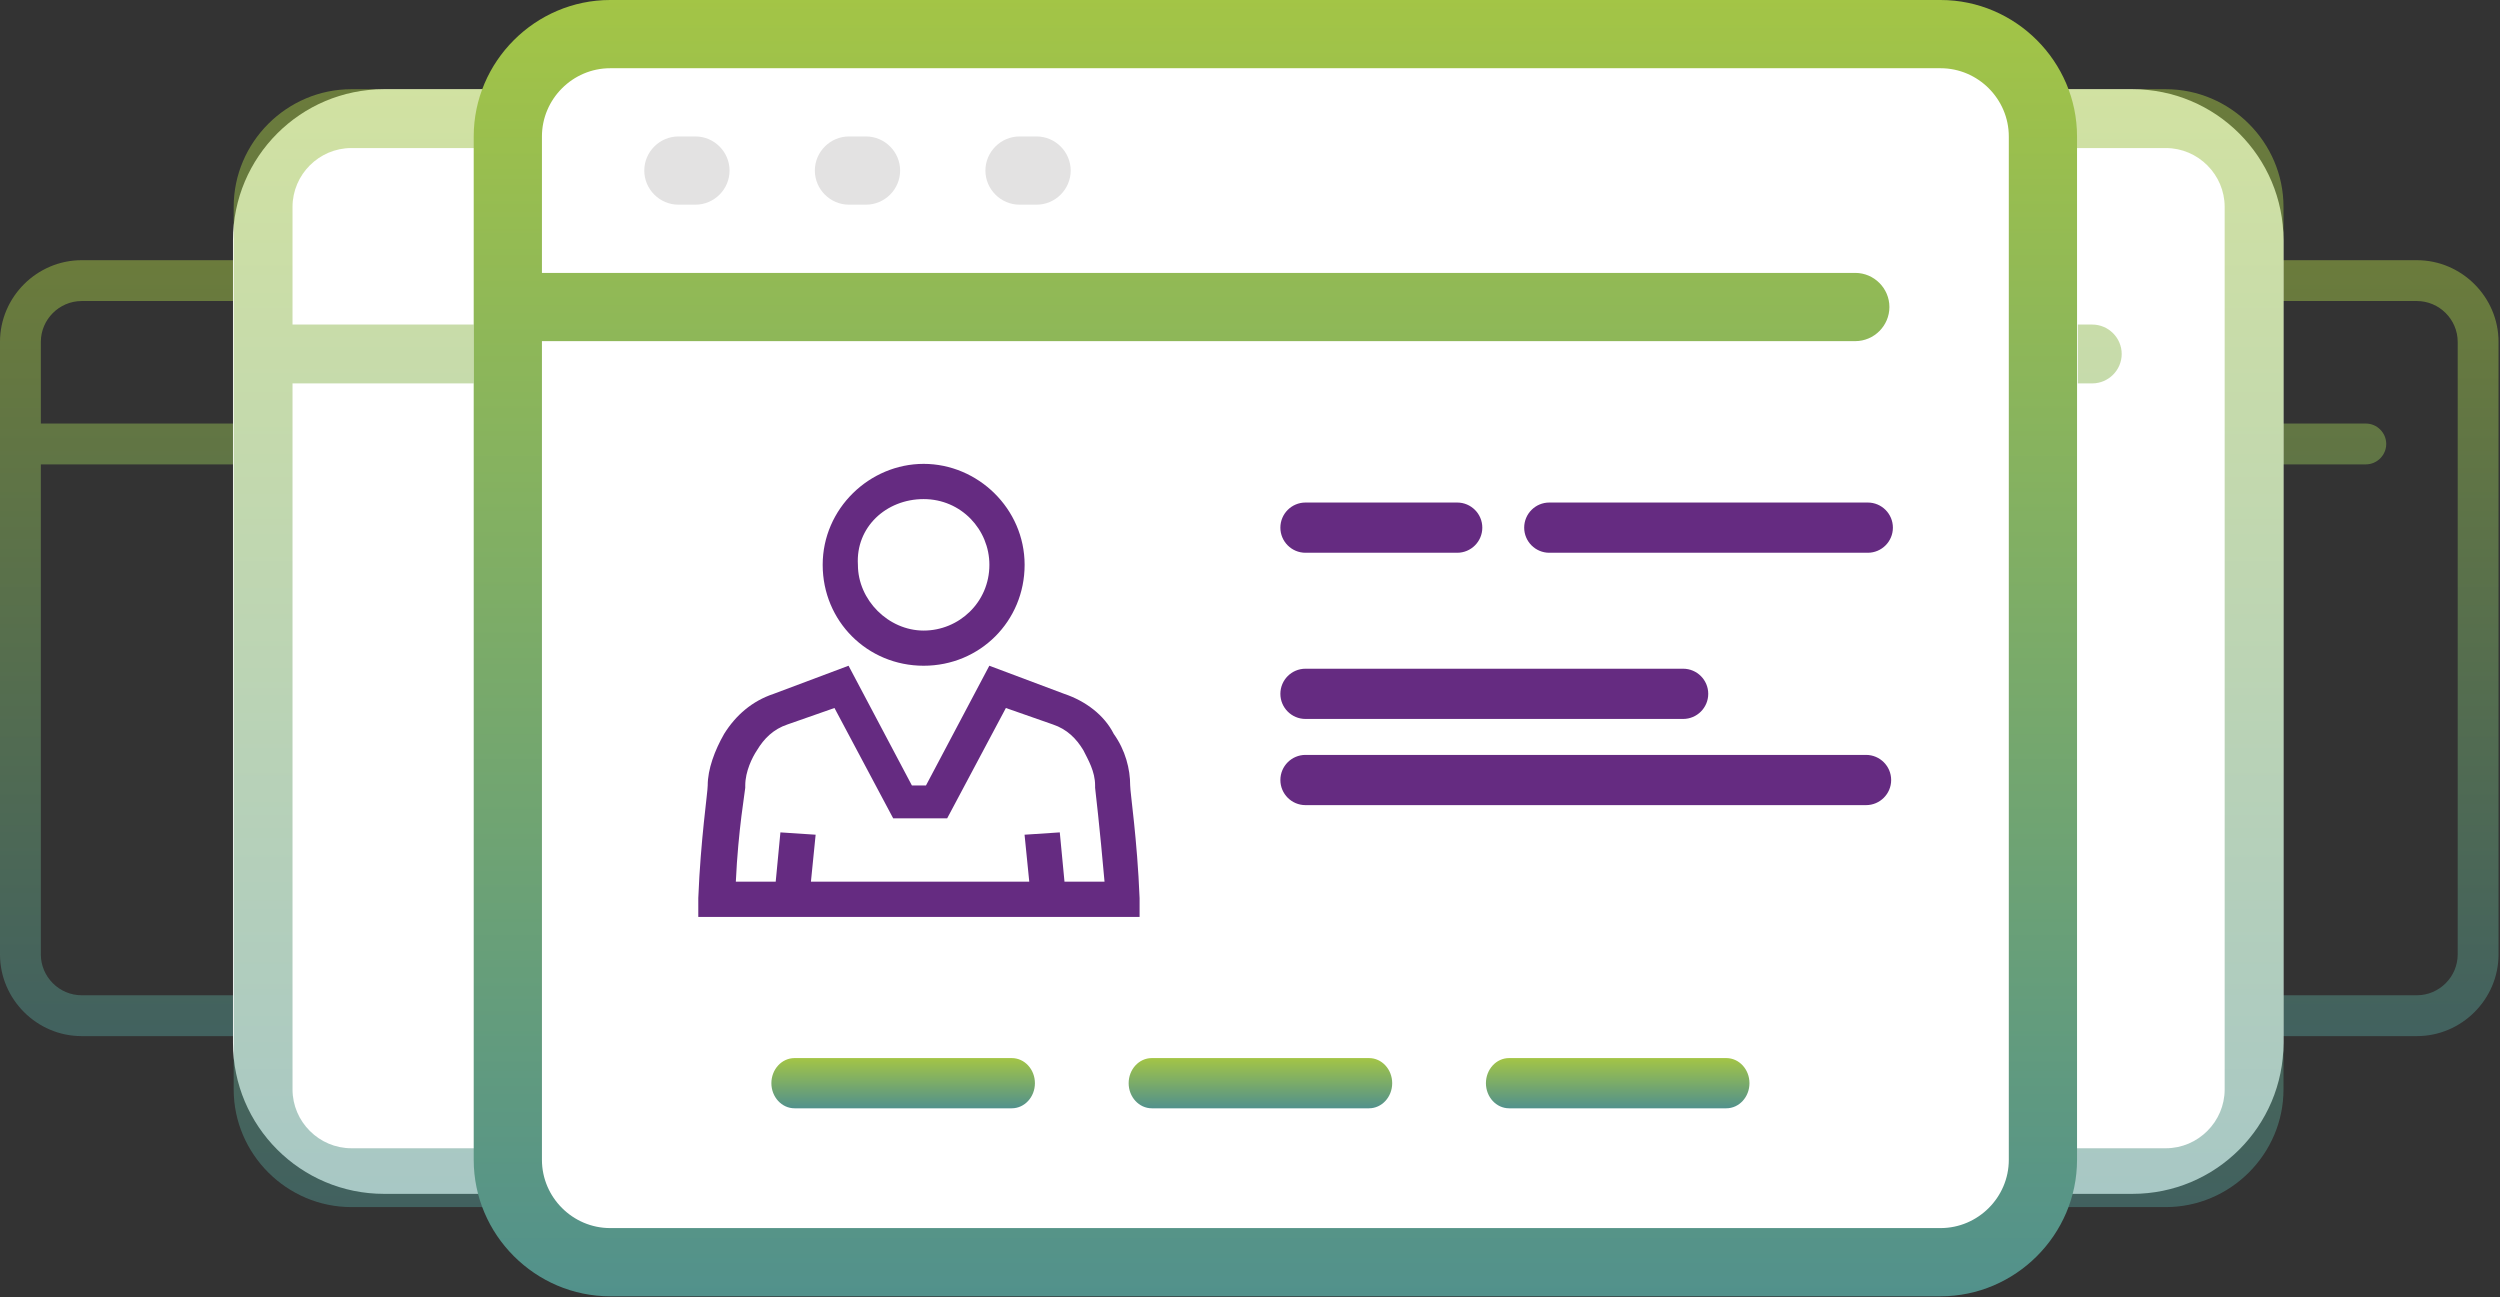 <?xml version="1.0" encoding="UTF-8" standalone="no"?><!DOCTYPE svg PUBLIC "-//W3C//DTD SVG 1.1//EN" "http://www.w3.org/Graphics/SVG/1.1/DTD/svg11.dtd"><svg width="100%" height="100%" viewBox="0 0 1330 690" version="1.1" xmlns="http://www.w3.org/2000/svg" xmlns:xlink="http://www.w3.org/1999/xlink" xml:space="preserve" xmlns:serif="http://www.serif.com/" style="fill-rule:evenodd;clip-rule:evenodd;stroke-linejoin:round;stroke-miterlimit:2;"><rect x="0" y="0" width="1330" height="690" fill="#333333" stroke="none"/><g><path d="M1285.77,551.213l-423.655,-0c-23.847,-0 -43.452,-19.604 -43.452,-43.452l0,-325.888c0,-23.848 19.604,-43.452 43.452,-43.452l423.655,-0c23.847,0 43.452,19.604 43.452,43.452l-0,325.888c-0,23.847 -19.603,43.451 -43.452,43.452Zm-0,-391.066l-423.655,-0c-11.925,0.001 -21.726,9.803 -21.726,21.726l0,43.452l418.224,-0c5.963,0.001 10.862,4.901 10.862,10.862c0,5.962 -4.899,10.862 -10.862,10.863l-418.224,0l0,260.711c0,11.924 9.802,21.726 21.726,21.726l423.655,-0c11.924,-0 21.726,-9.802 21.726,-21.726l-0,-325.888c-0,-11.923 -9.801,-21.725 -21.726,-21.726Z" style="fill:url(#_Linear1);"/><path d="M467.107,551.213l-423.655,-0c-23.848,-0 -43.452,-19.604 -43.452,-43.452l0,-325.888c0,-23.848 19.604,-43.452 43.452,-43.452l423.655,-0c23.847,0 43.451,19.604 43.451,43.452l0,325.888c0,23.847 -19.603,43.451 -43.451,43.452Zm-0,-391.066l-423.655,-0c-11.925,0.001 -21.726,9.803 -21.726,21.726l-0,43.452l418.223,-0c5.964,0.001 10.863,4.901 10.863,10.862c0,5.962 -4.899,10.862 -10.863,10.863l-418.223,0l-0,260.711c-0,11.924 9.802,21.726 21.726,21.726l423.655,-0c11.923,-0 21.726,-9.802 21.726,-21.726l-0,-325.888c-0,-11.923 -9.801,-21.725 -21.726,-21.726Z" style="fill:url(#_Linear2);"/><path d="M859.882,127.804c-0,-44.341 -36,-80.341 -80.341,-80.341l-575.256,0c-44.341,0 -80.34,36 -80.34,80.341l-0,426.986c-0,44.341 35.999,80.34 80.34,80.34l575.256,0c44.341,0 80.341,-35.999 80.341,-80.34l-0,-426.986Z" style="fill:#fff;"/><path d="M1214.82,127.804c-0,-44.341 -36,-80.341 -80.341,-80.341l-575.256,0c-44.341,0 -80.341,36 -80.341,80.341l0,426.986c0,44.341 36,80.34 80.341,80.34l575.256,0c44.341,0 80.341,-35.999 80.341,-80.34l-0,-426.986Z" style="fill:#fff;"/><path d="M797.281,642.17l-610.357,0c-34.357,0 -62.601,-28.244 -62.601,-62.6l0,-469.506c0,-34.357 28.244,-62.6 62.601,-62.601l610.357,0c34.357,0.001 62.601,28.244 62.601,62.601l-0,469.506c-0,34.355 -28.242,62.598 -62.601,62.6Zm-0,-563.406l-610.357,-0c-17.181,0.002 -31.3,14.123 -31.3,31.3l-0,62.601l602.531,-0c8.592,0.002 15.651,7.062 15.651,15.65c-0,8.588 -7.059,15.648 -15.651,15.65l-602.531,0l-0,375.605c-0,17.178 14.121,31.3 31.3,31.3l610.357,-0c17.178,-0 31.3,-14.122 31.3,-31.3l0,-469.506c0,-17.177 -14.119,-31.298 -31.3,-31.3Z" style="fill:url(#_Linear3);"/><path d="M1152.22,642.17l-610.357,0c-34.357,0 -62.601,-28.244 -62.601,-62.6l0,-469.506c0,-34.357 28.244,-62.6 62.601,-62.601l610.357,0c34.357,0.001 62.601,28.244 62.601,62.601l-0,469.506c-0,34.355 -28.242,62.598 -62.601,62.6Zm-0,-563.406l-610.357,-0c-17.181,0.002 -31.301,14.123 -31.301,31.3l0,62.601l602.532,-0c8.592,0.002 15.651,7.062 15.651,15.65c-0,8.588 -7.059,15.648 -15.651,15.65l-602.532,0l0,375.605c0,17.178 14.122,31.3 31.301,31.3l610.357,-0c17.178,-0 31.3,-14.122 31.3,-31.3l0,-469.506c0,-17.177 -14.12,-31.298 -31.3,-31.3Z" style="fill:url(#_Linear4);"/><g><path d="M1105.42,93.164c-0,-51.419 -41.746,-93.164 -93.164,-93.164l-667.079,0c-51.419,0 -93.164,41.745 -93.164,93.164l-0,495.142c-0,51.419 41.745,93.164 93.164,93.164l667.079,0c51.418,0 93.164,-41.745 93.164,-93.164l-0,-495.142Z" style="fill:#fff;"/><path d="M1032.39,689.634l-707.782,-0c-39.841,-0 -72.593,-32.752 -72.593,-72.593l-0,-544.448c-0,-39.841 32.752,-72.593 72.593,-72.593l707.782,-0c39.841,0 72.593,32.752 72.593,72.593l-0,544.448c-0,39.839 -32.75,72.591 -72.593,72.593Zm-0,-653.337l-707.782,-0c-19.923,0.002 -36.297,16.377 -36.297,36.296l0,72.593l698.708,0c9.963,0.002 18.148,8.189 18.148,18.148c0,9.959 -8.185,18.146 -18.148,18.149l-698.708,-0l0,435.558c0,19.92 16.376,36.296 36.297,36.296l707.782,0c19.92,0 36.296,-16.376 36.296,-36.296l0,-544.448c0,-19.919 -16.373,-36.294 -36.296,-36.296Z" style="fill:url(#_Linear5);"/><path d="M369.978,72.593c9.961,0 18.148,8.188 18.148,18.148c0,9.961 -8.187,18.149 -18.148,18.149l-9.074,-0c-9.96,-0 -18.148,-8.188 -18.148,-18.149c-0,-9.96 8.187,-18.148 18.148,-18.148l9.074,0Z" style="fill:#e3e2e2;"/><path d="M551.461,72.593c9.96,0 18.148,8.188 18.148,18.148c0,9.961 -8.188,18.149 -18.148,18.149l-9.074,-0c-9.961,-0 -18.149,-8.188 -18.149,-18.149c0,-9.96 8.188,-18.148 18.149,-18.148l9.074,0Z" style="fill:#e3e2e2;"/><path d="M460.72,72.593c9.96,0 18.148,8.188 18.148,18.148c-0,9.961 -8.188,18.149 -18.148,18.149l-9.075,-0c-9.96,-0 -18.148,-8.188 -18.148,-18.149c0,-9.96 8.188,-18.148 18.148,-18.148l9.075,0Z" style="fill:#e3e2e2;"/></g><path d="M606.261,477.802c-1.237,-31.233 -5.01,-56.188 -5.01,-59.929c-0,-8.751 -2.505,-18.74 -8.752,-27.46c-5.01,-9.988 -14.998,-17.471 -26.223,-21.245l-39.953,-14.998l-33.706,63.703l-7.483,-0l-33.706,-63.703l-39.954,14.998c-11.224,3.742 -19.976,11.225 -26.223,21.245c-5.01,8.752 -8.751,18.74 -8.751,27.46c-0,3.742 -3.774,28.697 -5.01,59.929l-0,9.989l234.772,-0l-0.001,-9.989Zm-39.953,-8.751l-2.505,-26.224l-18.74,1.237l2.505,24.986l-116.153,0l2.505,-24.986l-18.739,-1.237l-2.505,26.224l-21.214,-0c1.237,-27.46 5.01,-48.705 5.01,-49.941l0,-1.237c0,-7.483 3.742,-14.998 6.247,-18.74c3.742,-6.246 8.751,-11.224 16.235,-13.729l24.986,-8.752l31.233,58.693l28.729,0l31.233,-58.693l24.986,8.752c7.484,2.505 12.494,7.483 16.235,13.729c2.505,5.01 6.247,11.225 6.247,18.74l-0,1.237c-0,-0 2.505,21.245 5.01,49.941l-21.305,-0Zm-74.925,-114.877c29.965,-0 53.715,-23.718 53.715,-53.715c-0.032,-29.964 -24.987,-53.683 -53.715,-53.683c-28.728,0 -53.715,23.719 -53.715,53.715c0,29.965 23.75,53.683 53.715,53.683Zm-0,-88.659c19.976,0 34.975,16.235 34.975,34.975c-0,19.976 -16.235,34.975 -34.975,34.975c-18.74,-0 -34.975,-16.235 -34.975,-34.975c-1.236,-20.008 14.999,-34.975 34.975,-34.975Z" style="fill:#652b81;fill-rule:nonzero;"/><path d="M908.783,369.121c0,-7.375 -5.987,-13.362 -13.361,-13.362l-200.9,0c-7.375,0 -13.362,5.987 -13.362,13.362c0,7.374 5.987,13.361 13.362,13.361l200.9,-0c7.374,-0 13.361,-5.987 13.361,-13.361Z" style="fill:#652b81;"/><path d="M788.589,280.709c0,-7.374 -5.987,-13.361 -13.361,-13.361l-80.706,-0c-7.375,-0 -13.362,5.987 -13.362,13.361c0,7.374 5.987,13.361 13.362,13.361l80.706,0c7.374,0 13.361,-5.987 13.361,-13.361Z" style="fill:#652b81;"/><path d="M1007.02,280.709c-0,-7.374 -5.987,-13.361 -13.362,-13.361l-169.427,-0c-7.375,-0 -13.362,5.987 -13.362,13.361c0,7.374 5.987,13.361 13.362,13.361l169.427,0c7.375,0 13.362,-5.987 13.362,-13.361Z" style="fill:#652b81;"/><path d="M550.576,576.255c-0,-7.374 -5.52,-13.361 -12.32,-13.361l-115.564,-0c-6.799,-0 -12.319,5.987 -12.319,13.361c-0,7.374 5.52,13.361 12.319,13.361l115.564,0c6.8,0 12.32,-5.987 12.32,-13.361Zm190.069,-0c0,-7.374 -5.52,-13.361 -12.319,-13.361l-115.564,-0c-6.8,-0 -12.32,5.987 -12.32,13.361c0,7.374 5.52,13.361 12.32,13.361l115.564,0c6.799,0 12.319,-5.987 12.319,-13.361Zm190.07,-0c-0,-7.374 -5.52,-13.361 -12.32,-13.361l-115.564,-0c-6.799,-0 -12.319,5.987 -12.319,13.361c-0,7.374 5.52,13.361 12.319,13.361l115.564,0c6.8,0 12.32,-5.987 12.32,-13.361Z" style="fill:url(#_Linear6);"/><path d="M1006.1,414.969c0,-7.374 -5.987,-13.361 -13.361,-13.361l-298.216,-0c-7.375,-0 -13.362,5.987 -13.362,13.361c0,7.374 5.987,13.361 13.362,13.361l298.216,0c7.374,0 13.361,-5.987 13.361,-13.361Z" style="fill:#652b81;"/></g><defs><linearGradient id="_Linear1" x1="0" y1="0" x2="1" y2="0" gradientUnits="userSpaceOnUse" gradientTransform="matrix(1.01584e-13,792.141,-1659,4.85046e-14,2193.77,11.246)"><stop offset="0" style="stop-color:#bdd530;stop-opacity:0.5"/><stop offset="1" style="stop-color:#1f71b7;stop-opacity:0.5"/></linearGradient><linearGradient id="_Linear2" x1="0" y1="0" x2="1" y2="0" gradientUnits="userSpaceOnUse" gradientTransform="matrix(1.01584e-13,792.141,-1659,4.85046e-14,1375.11,11.246)"><stop offset="0" style="stop-color:#bdd530;stop-opacity:0.5"/><stop offset="1" style="stop-color:#1f71b7;stop-opacity:0.5"/></linearGradient><linearGradient id="_Linear3" x1="0" y1="0" x2="1" y2="0" gradientUnits="userSpaceOnUse" gradientTransform="matrix(1.46352e-13,1141.23,-2390.1,6.98803e-14,2105.44,-135.757)"><stop offset="0" style="stop-color:#bdd530;stop-opacity:0.5"/><stop offset="1" style="stop-color:#1f71b7;stop-opacity:0.5"/></linearGradient><linearGradient id="_Linear4" x1="0" y1="0" x2="1" y2="0" gradientUnits="userSpaceOnUse" gradientTransform="matrix(1.46352e-13,1141.23,-2390.1,6.98803e-14,2460.37,-135.757)"><stop offset="0" style="stop-color:#bdd530;stop-opacity:0.5"/><stop offset="1" style="stop-color:#1f71b7;stop-opacity:0.5"/></linearGradient><linearGradient id="_Linear5" x1="0" y1="0" x2="1" y2="0" gradientUnits="userSpaceOnUse" gradientTransform="matrix(1.69712e-13,1323.4,-2771.61,8.10346e-14,2549.35,-212.466)"><stop offset="0" style="stop-color:#bdd530;stop-opacity:1"/><stop offset="1" style="stop-color:#1f71b7;stop-opacity:1"/></linearGradient><linearGradient id="_Linear6" x1="0" y1="0" x2="1" y2="0" gradientUnits="userSpaceOnUse" gradientTransform="matrix(1.08926e-13,51.281,-1778.9,3.14003e-15,1871.31,554.661)"><stop offset="0" style="stop-color:#bdd530;stop-opacity:1"/><stop offset="1" style="stop-color:#1f71b7;stop-opacity:1"/></linearGradient></defs></svg>